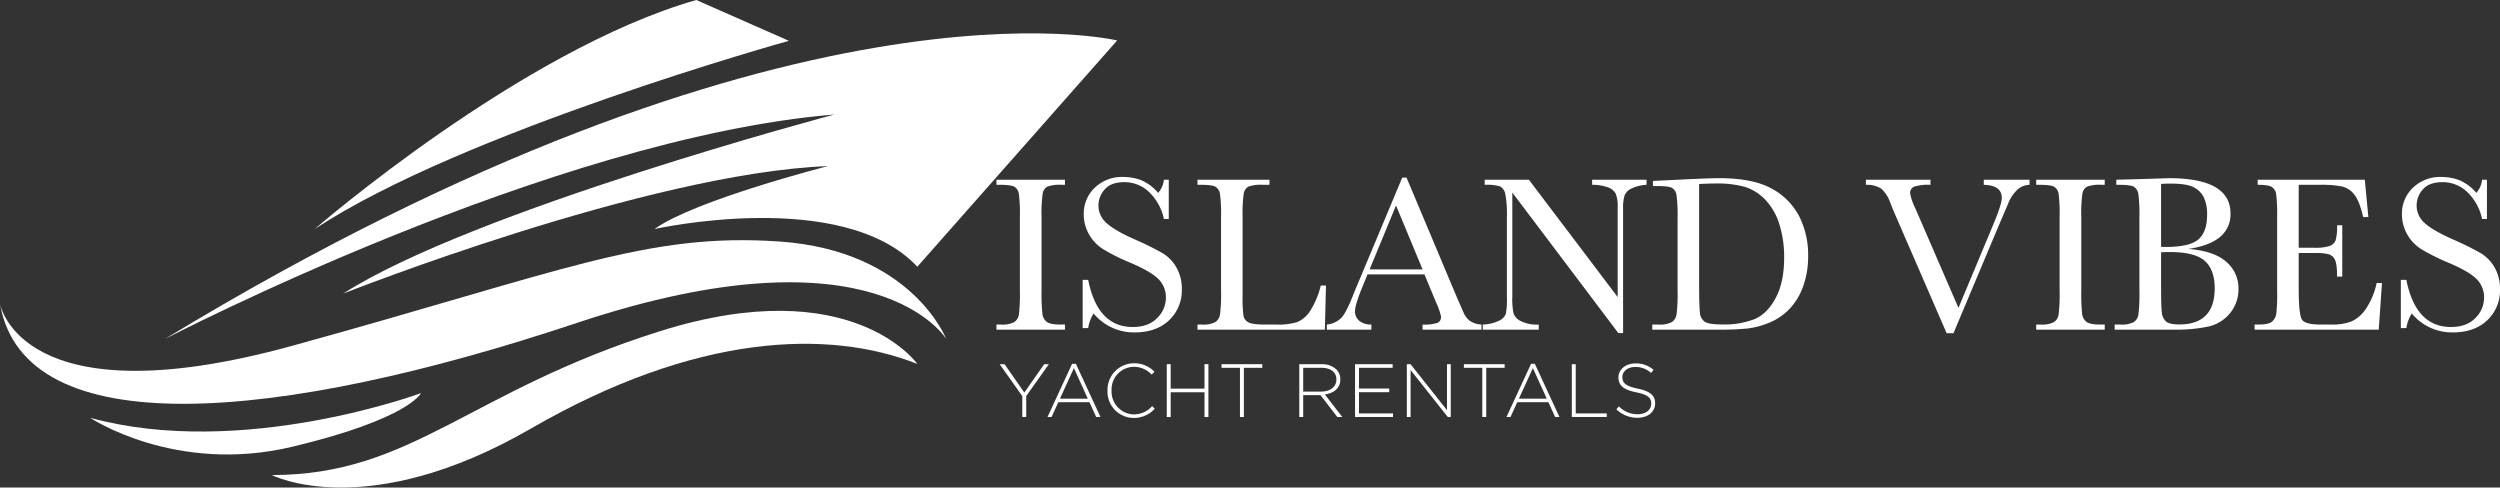 <svg xmlns="http://www.w3.org/2000/svg" viewBox="0 0 794.975 155.028"><rect x="0" y="0" width="794.975" height="155.028" fill="#333333" stroke="none"/><defs><style>.a{fill:#fff;}</style></defs><title>Untitled-1</title><path class="a" d="M228.172,74l29.443,12.979s-103.815,28.842-150.787,59.848C106.827,146.827,172.52,89.863,228.172,74Z" transform="translate(-6.756 -74)"/><path class="a" d="M362,86.868S257.614,61.382,59.174,181.798c0,0,123.046-63.993,212.906-71.384,0,0-114.877,30.465-156.233,56.963,0,0,97.007-38.396,154.191-40.559,0,0-42.377,10.816-55.141,20.009,0,0,59.829-13.345,83.563,11.988Z" transform="translate(-6.756 -74)"/><path class="a" d="M6.756,170.621s6.467,37.134,92.923,13.339S212.344,147.908,254.551,150.792,307.65,181.798,307.65,181.798s-22.125-36.918-117.43-5.119S14.585,215.507,6.756,170.621Z" transform="translate(-6.756 -74)"/><path class="a" d="M298.46,189.729s-20.763-29.564-81.691-10.456S137.802,225.061,93.212,225.061c0,0,29.953,15.503,82.371-14.782S270.208,178.553,298.46,189.729Z" transform="translate(-6.756 -74)"/><path class="a" d="M140.61,199.013S83.682,220.104,35.433,206.855c0,0,27.06,18.116,64.331,9.193S140.61,199.013,140.61,199.013Z" transform="translate(-6.756 -74)"/><path class="a" d="M323.616,132.77v-1.617h21.797v1.617h-1.02a11.61,11.61,0,0,0-4.606.58,3.065,3.065,0,0,0-1.459,2.162,44.767,44.767,0,0,0-.369,7.523V166.415a62.902,62.902,0,0,0,.264,7.365,3.742,3.742,0,0,0,1.406,2.584q1.143.844,4.377.844h1.406v1.617H323.616V177.208h1.406a8.255,8.255,0,0,0,4.236-.773,3.527,3.527,0,0,0,1.494-2.408,53.801,53.801,0,0,0,.316-7.611V143.036a51.114,51.114,0,0,0-.316-7.348,3.146,3.146,0,0,0-1.406-2.285q-1.09-.633-4.711-.633Z" transform="translate(-6.756 -74)"/><path class="a" d="M351.029,178.333V163.005h1.758q2.988,14.977,14.168,14.976,5.027,0,7.787-2.865a9.034,9.034,0,0,0,2.76-6.416,8.164,8.164,0,0,0-2.426-6.012q-2.426-2.391-8.859-5.133a65.101,65.101,0,0,1-8.648-4.307,13.133,13.133,0,0,1-4.553-4.799,12.796,12.796,0,0,1-1.635-6.293,11.283,11.283,0,0,1,3.533-8.49,12.396,12.396,0,0,1,8.947-3.393,16.342,16.342,0,0,1,5.695.984,14.575,14.575,0,0,1,5.484,4.078,7.535,7.535,0,0,0,1.828-4.184h1.547v12.48h-1.547a16.742,16.742,0,0,0-4.729-8.578,11.238,11.238,0,0,0-7.857-3.129q-4.254,0-6.24,2.303a7.56,7.56,0,0,0-1.986,5.045,7.29,7.29,0,0,0,2.496,5.59q2.461,2.32,8.895,5.203a92.271,92.271,0,0,1,8.947,4.412,12.49,12.49,0,0,1,4.482,4.623,13.504,13.504,0,0,1,1.688,6.82,13.03,13.03,0,0,1-4.078,9.949q-4.078,3.832-10.898,3.832a16.636,16.636,0,0,1-13.078-6.012,11.947,11.947,0,0,0-1.723,4.641Z" transform="translate(-6.756 -74)"/><path class="a" d="M428.4,164.798l-.352,14.027h-40.5V177.208h1.406a8.255,8.255,0,0,0,4.236-.773,3.586,3.586,0,0,0,1.512-2.408,50.999,50.999,0,0,0,.334-7.611V143.036a48.453,48.453,0,0,0-.334-7.348,3.218,3.218,0,0,0-1.406-2.285q-1.072-.633-4.693-.633h-1.055v-1.617h22.887v1.617h-2.109a11.611,11.611,0,0,0-4.606.58,3.065,3.065,0,0,0-1.459,2.162,44.767,44.767,0,0,0-.369,7.523v24.961a42.629,42.629,0,0,0,.281,6.469,3.005,3.005,0,0,0,1.529,2.022q1.248.721,5.361.721h3.621a20.406,20.406,0,0,0,6.521-.773,9.127,9.127,0,0,0,4.043-3.375,26.424,26.424,0,0,0,3.498-8.262Z" transform="translate(-6.756 -74)"/><path class="a" d="M459.716,161.247H441.61l-1.23,3.023q-2.742,6.574-2.742,8.578a3.83,3.83,0,0,0,1.459,3.252,6.021,6.021,0,0,0,3.744,1.107v1.617H428.673V177.208a7.637,7.637,0,0,0,4.711-2.232q1.547-1.74,3.727-7.33.176-.527,1.688-4.078l13.851-33.082h1.371l15.926,37.863,2.18,4.992a6.637,6.637,0,0,0,1.986,2.654,7.266,7.266,0,0,0,3.744,1.213v1.617H459.118V177.208a13.969,13.969,0,0,0,4.658-.51,1.977,1.977,0,0,0,1.213-2.021,20.472,20.472,0,0,0-1.617-4.606Zm-.598-1.582-8.438-20.32-8.402,20.32Z" transform="translate(-6.756 -74)"/><path class="a" d="M521.371,179.915l-33.715-44.684v33.082a22.574,22.574,0,0,0,.404,5.414,4.585,4.585,0,0,0,2.303,2.391,11.725,11.725,0,0,0,5.695,1.09v1.617H478.27V177.208a12.798,12.798,0,0,0,5.203-1.248,4.056,4.056,0,0,0,2.127-2.162,26.448,26.448,0,0,0,.334-5.484V143.036a33.724,33.724,0,0,0-.51-7.348,3.45,3.45,0,0,0-1.617-2.391,14.198,14.198,0,0,0-4.939-.527v-1.617H492.93L521.16,168.454V139.942a10.594,10.594,0,0,0-.65-4.43,4.573,4.573,0,0,0-2.654-2.004,13.967,13.967,0,0,0-4.816-.738v-1.617h17.297v1.617a12.583,12.583,0,0,0-4.764,1.16,4.322,4.322,0,0,0-2.215,2.197,13.888,13.888,0,0,0-.475,4.342V179.915Z" transform="translate(-6.756 -74)"/><path class="a" d="M532.367,131.54l7.84-.387q9.809-.492,13.219-.492,10.617,0,16.559,3.234a21.001,21.001,0,0,1,8.842,8.771,27.144,27.144,0,0,1,2.9,12.779,27.802,27.802,0,0,1-1.582,9.58,20.181,20.181,0,0,1-4.342,7.207,18.613,18.613,0,0,1-6.398,4.359,25.926,25.926,0,0,1-6.908,1.863,87.531,87.531,0,0,1-9.211.369h-21.129V177.208h1.969a8.255,8.255,0,0,0,4.236-.773,3.586,3.586,0,0,0,1.512-2.408,50.999,50.999,0,0,0,.334-7.611V143.423a48.855,48.855,0,0,0-.334-7.365,3.169,3.169,0,0,0-1.406-2.285q-1.072-.615-4.693-.615h-1.406Zm14.695.984V164.376q0,7.066.264,9.105a3.714,3.714,0,0,0,1.582,2.865q1.318.826,5.572.826a26.326,26.326,0,0,0,10.23-1.705q4.008-1.705,6.697-6.715t2.69-12.779a34.413,34.413,0,0,0-1.565-10.793,19.525,19.525,0,0,0-4.482-7.717,15.186,15.186,0,0,0-6.469-4.043,32.181,32.181,0,0,0-9.105-1.072Q549.805,132.349,547.062,132.524Z" transform="translate(-6.756 -74)"/><path class="a" d="M627.944,179.95h-2.18l-16.453-37.898q-.457-1.02-1.441-3.516a10.913,10.913,0,0,0-2.883-4.535,8.4,8.4,0,0,0-4.887-1.23v-1.617h20.531v1.617a15.354,15.354,0,0,0-5.15.562,2.117,2.117,0,0,0-1.318,2.144,17.473,17.473,0,0,0,1.652,4.781l13.711,31.641,11.004-26.332q2.777-6.609,2.777-8.613,0-4.043-5.731-4.184v-1.617h14.555v1.617a5.971,5.971,0,0,0-3.902,1.582,12.233,12.233,0,0,0-2.918,4.43l-3.199,7.488Z" transform="translate(-6.756 -74)"/><path class="a" d="M654.241,132.77v-1.617h21.797v1.617h-1.02a11.61,11.61,0,0,0-4.606.58,3.065,3.065,0,0,0-1.459,2.162,44.767,44.767,0,0,0-.369,7.523V166.415a62.902,62.902,0,0,0,.264,7.365,3.742,3.742,0,0,0,1.406,2.584q1.143.844,4.377.844h1.406v1.617H654.241V177.208h1.406a8.255,8.255,0,0,0,4.236-.773,3.527,3.527,0,0,0,1.494-2.408,53.801,53.801,0,0,0,.316-7.611V143.036a51.114,51.114,0,0,0-.316-7.348,3.146,3.146,0,0,0-1.406-2.285q-1.09-.633-4.711-.633Z" transform="translate(-6.756 -74)"/><path class="a" d="M702.572,153.161q8.121.598,12.059,4.043a10.973,10.973,0,0,1,3.938,8.613,11.825,11.825,0,0,1-2.672,7.752,12.348,12.348,0,0,1-6.838,4.254,49.615,49.615,0,0,1-11.162,1.002H679.193V177.208h1.828a8.255,8.255,0,0,0,4.236-.773,3.527,3.527,0,0,0,1.494-2.408,53.817,53.817,0,0,0,.316-7.611V143.212a50.375,50.375,0,0,0-.334-7.488,3.246,3.246,0,0,0-1.406-2.32q-1.072-.633-4.693-.633h-.914v-1.617l7.84-.211,8.93-.281q19.547,0,19.547,11.25a9.239,9.239,0,0,1-3.357,7.453Q709.322,152.177,702.572,153.161Zm-8.613-.668q.879.035,1.476.035,7.594,0,10.371-2.391t2.777-7.734a12.422,12.422,0,0,0-1.09-5.766,7.391,7.391,0,0,0-3.269-3.147q-2.18-1.107-7.453-1.107-1.371,0-2.812.105Zm0,1.723V164.833q0,6.785.246,8.613a4.327,4.327,0,0,0,1.318,2.777q1.072.949,4.236.949,5.625,0,8.438-2.883t2.812-8.648q0-5.906-3.182-8.701t-11.197-2.795Q695.365,154.145,693.959,154.216Z" transform="translate(-6.756 -74)"/><path class="a" d="M762.506,163.989h1.688l-1.02,14.836h-39.48V177.208h.984q3.551,0,4.588-.949a4.264,4.264,0,0,0,1.318-2.408,55.733,55.733,0,0,0,.281-7.436V143.036a53.056,53.056,0,0,0-.299-7.172,3.361,3.361,0,0,0-1.371-2.408q-1.072-.686-4.518-.686v-1.617h34.066l1.125,11.883h-1.652q-1.125-4.992-2.76-7.084a6.975,6.975,0,0,0-3.885-2.637,34.094,34.094,0,0,0-7.242-.545h-6.609v20.004h5.062a13.713,13.713,0,0,0,4.869-.598,3.128,3.128,0,0,0,1.828-1.811,16.45,16.45,0,0,0,.439-4.729h1.652V161.95H749.92q0-3.973-.668-5.326a3.224,3.224,0,0,0-1.951-1.758,16.182,16.182,0,0,0-4.342-.404h-5.238v11.285q0,8.473,1.09,9.967t5.871,1.494h3.551a16.885,16.885,0,0,0,6.188-.967,11.074,11.074,0,0,0,4.623-3.973A23.224,23.224,0,0,0,762.506,163.989Z" transform="translate(-6.756 -74)"/><path class="a" d="M770.196,178.333V163.005h1.758q2.988,14.977,14.168,14.976,5.027,0,7.787-2.865a9.034,9.034,0,0,0,2.76-6.416,8.164,8.164,0,0,0-2.426-6.012q-2.426-2.391-8.859-5.133a65.101,65.101,0,0,1-8.648-4.307,13.133,13.133,0,0,1-4.553-4.799,12.796,12.796,0,0,1-1.635-6.293,11.283,11.283,0,0,1,3.533-8.49,12.396,12.396,0,0,1,8.947-3.393,16.342,16.342,0,0,1,5.695.984,14.575,14.575,0,0,1,5.484,4.078,7.535,7.535,0,0,0,1.828-4.184h1.547v12.48h-1.547a16.742,16.742,0,0,0-4.729-8.578,11.238,11.238,0,0,0-7.857-3.129q-4.254,0-6.24,2.303a7.56,7.56,0,0,0-1.986,5.045,7.29,7.29,0,0,0,2.496,5.59q2.461,2.32,8.895,5.203a92.271,92.271,0,0,1,8.947,4.412,12.49,12.49,0,0,1,4.482,4.623,13.504,13.504,0,0,1,1.688,6.82,13.03,13.03,0,0,1-4.078,9.949q-4.078,3.832-10.898,3.832a16.636,16.636,0,0,1-13.078-6.012,11.947,11.947,0,0,0-1.723,4.641Z" transform="translate(-6.756 -74)"/><path class="a" d="M331.835,199.96l-7.201-10.153h1.56l6.289,9.025,6.312-9.025h1.488l-7.201,10.129v6.673h-1.248Z" transform="translate(-6.756 -74)"/><path class="a" d="M347.675,189.686h1.2L356.7,206.608H355.332l-2.136-4.704h-9.913l-2.136,4.704h-1.296Zm4.992,11.09-4.416-9.722-4.441,9.722Z" transform="translate(-6.756 -74)"/><path class="a" d="M358.93,198.256v-.048a8.445,8.445,0,0,1,8.401-8.689,8.863,8.863,0,0,1,6.529,2.688l-.888.912a7.709,7.709,0,0,0-5.665-2.472,7.183,7.183,0,0,0-7.08,7.513v.048a7.245,7.245,0,0,0,7.104,7.561,7.695,7.695,0,0,0,5.785-2.616l.84.816a8.857,8.857,0,0,1-6.672,2.929A8.351,8.351,0,0,1,358.93,198.256Z" transform="translate(-6.756 -74)"/><path class="a" d="M377.771,189.807h1.248v7.777h10.753v-7.777h1.248v16.802h-1.248v-7.873H379.019v7.873h-1.248Z" transform="translate(-6.756 -74)"/><path class="a" d="M401.05,190.959h-5.856v-1.152h12.961v1.152h-5.856v15.649H401.05Z" transform="translate(-6.756 -74)"/><path class="a" d="M419.914,189.807h7.057a6.619,6.619,0,0,1,4.729,1.656,4.43,4.43,0,0,1,1.272,3.12v.049c0,2.808-2.089,4.416-4.921,4.8l5.545,7.177h-1.584l-5.353-6.961h-5.497v6.961h-1.248Zm6.913,8.713c2.808,0,4.896-1.416,4.896-3.84v-.048c0-2.257-1.776-3.673-4.825-3.673h-5.736v7.56Z" transform="translate(-6.756 -74)"/><path class="a" d="M437.649,189.807h11.953v1.152h-10.705V197.56h9.625v1.152h-9.625v6.744h10.825v1.152H437.649Z" transform="translate(-6.756 -74)"/><path class="a" d="M454.113,189.807h1.176l11.594,14.617V189.807h1.2v16.802h-.936l-11.833-14.93v14.93h-1.2Z" transform="translate(-6.756 -74)"/><path class="a" d="M478.113,190.959h-5.856v-1.152h12.961v1.152h-5.856v15.649h-1.248Z" transform="translate(-6.756 -74)"/><path class="a" d="M493.618,189.686h1.2l7.824,16.922h-1.368l-2.136-4.704h-9.913l-2.136,4.704H485.793Zm4.992,11.09-4.416-9.722-4.44,9.722Z" transform="translate(-6.756 -74)"/><path class="a" d="M506.577,189.807h1.248v15.649H517.69v1.152H506.577Z" transform="translate(-6.756 -74)"/><path class="a" d="M520.736,204.16l.816-.937a8.153,8.153,0,0,0,6.024,2.497c2.521,0,4.248-1.416,4.248-3.337v-.048c0-1.776-.936-2.809-4.752-3.576-4.032-.816-5.665-2.185-5.665-4.729v-.048c0-2.496,2.28-4.416,5.4-4.416a8.376,8.376,0,0,1,5.761,2.04l-.792.983a7.231,7.231,0,0,0-5.017-1.895c-2.472,0-4.104,1.416-4.104,3.168v.048c0,1.776.912,2.857,4.896,3.673,3.889.792,5.521,2.184,5.521,4.632v.048c0,2.713-2.328,4.585-5.568,4.585A9.565,9.565,0,0,1,520.736,204.16Z" transform="translate(-6.756 -74)"/></svg>